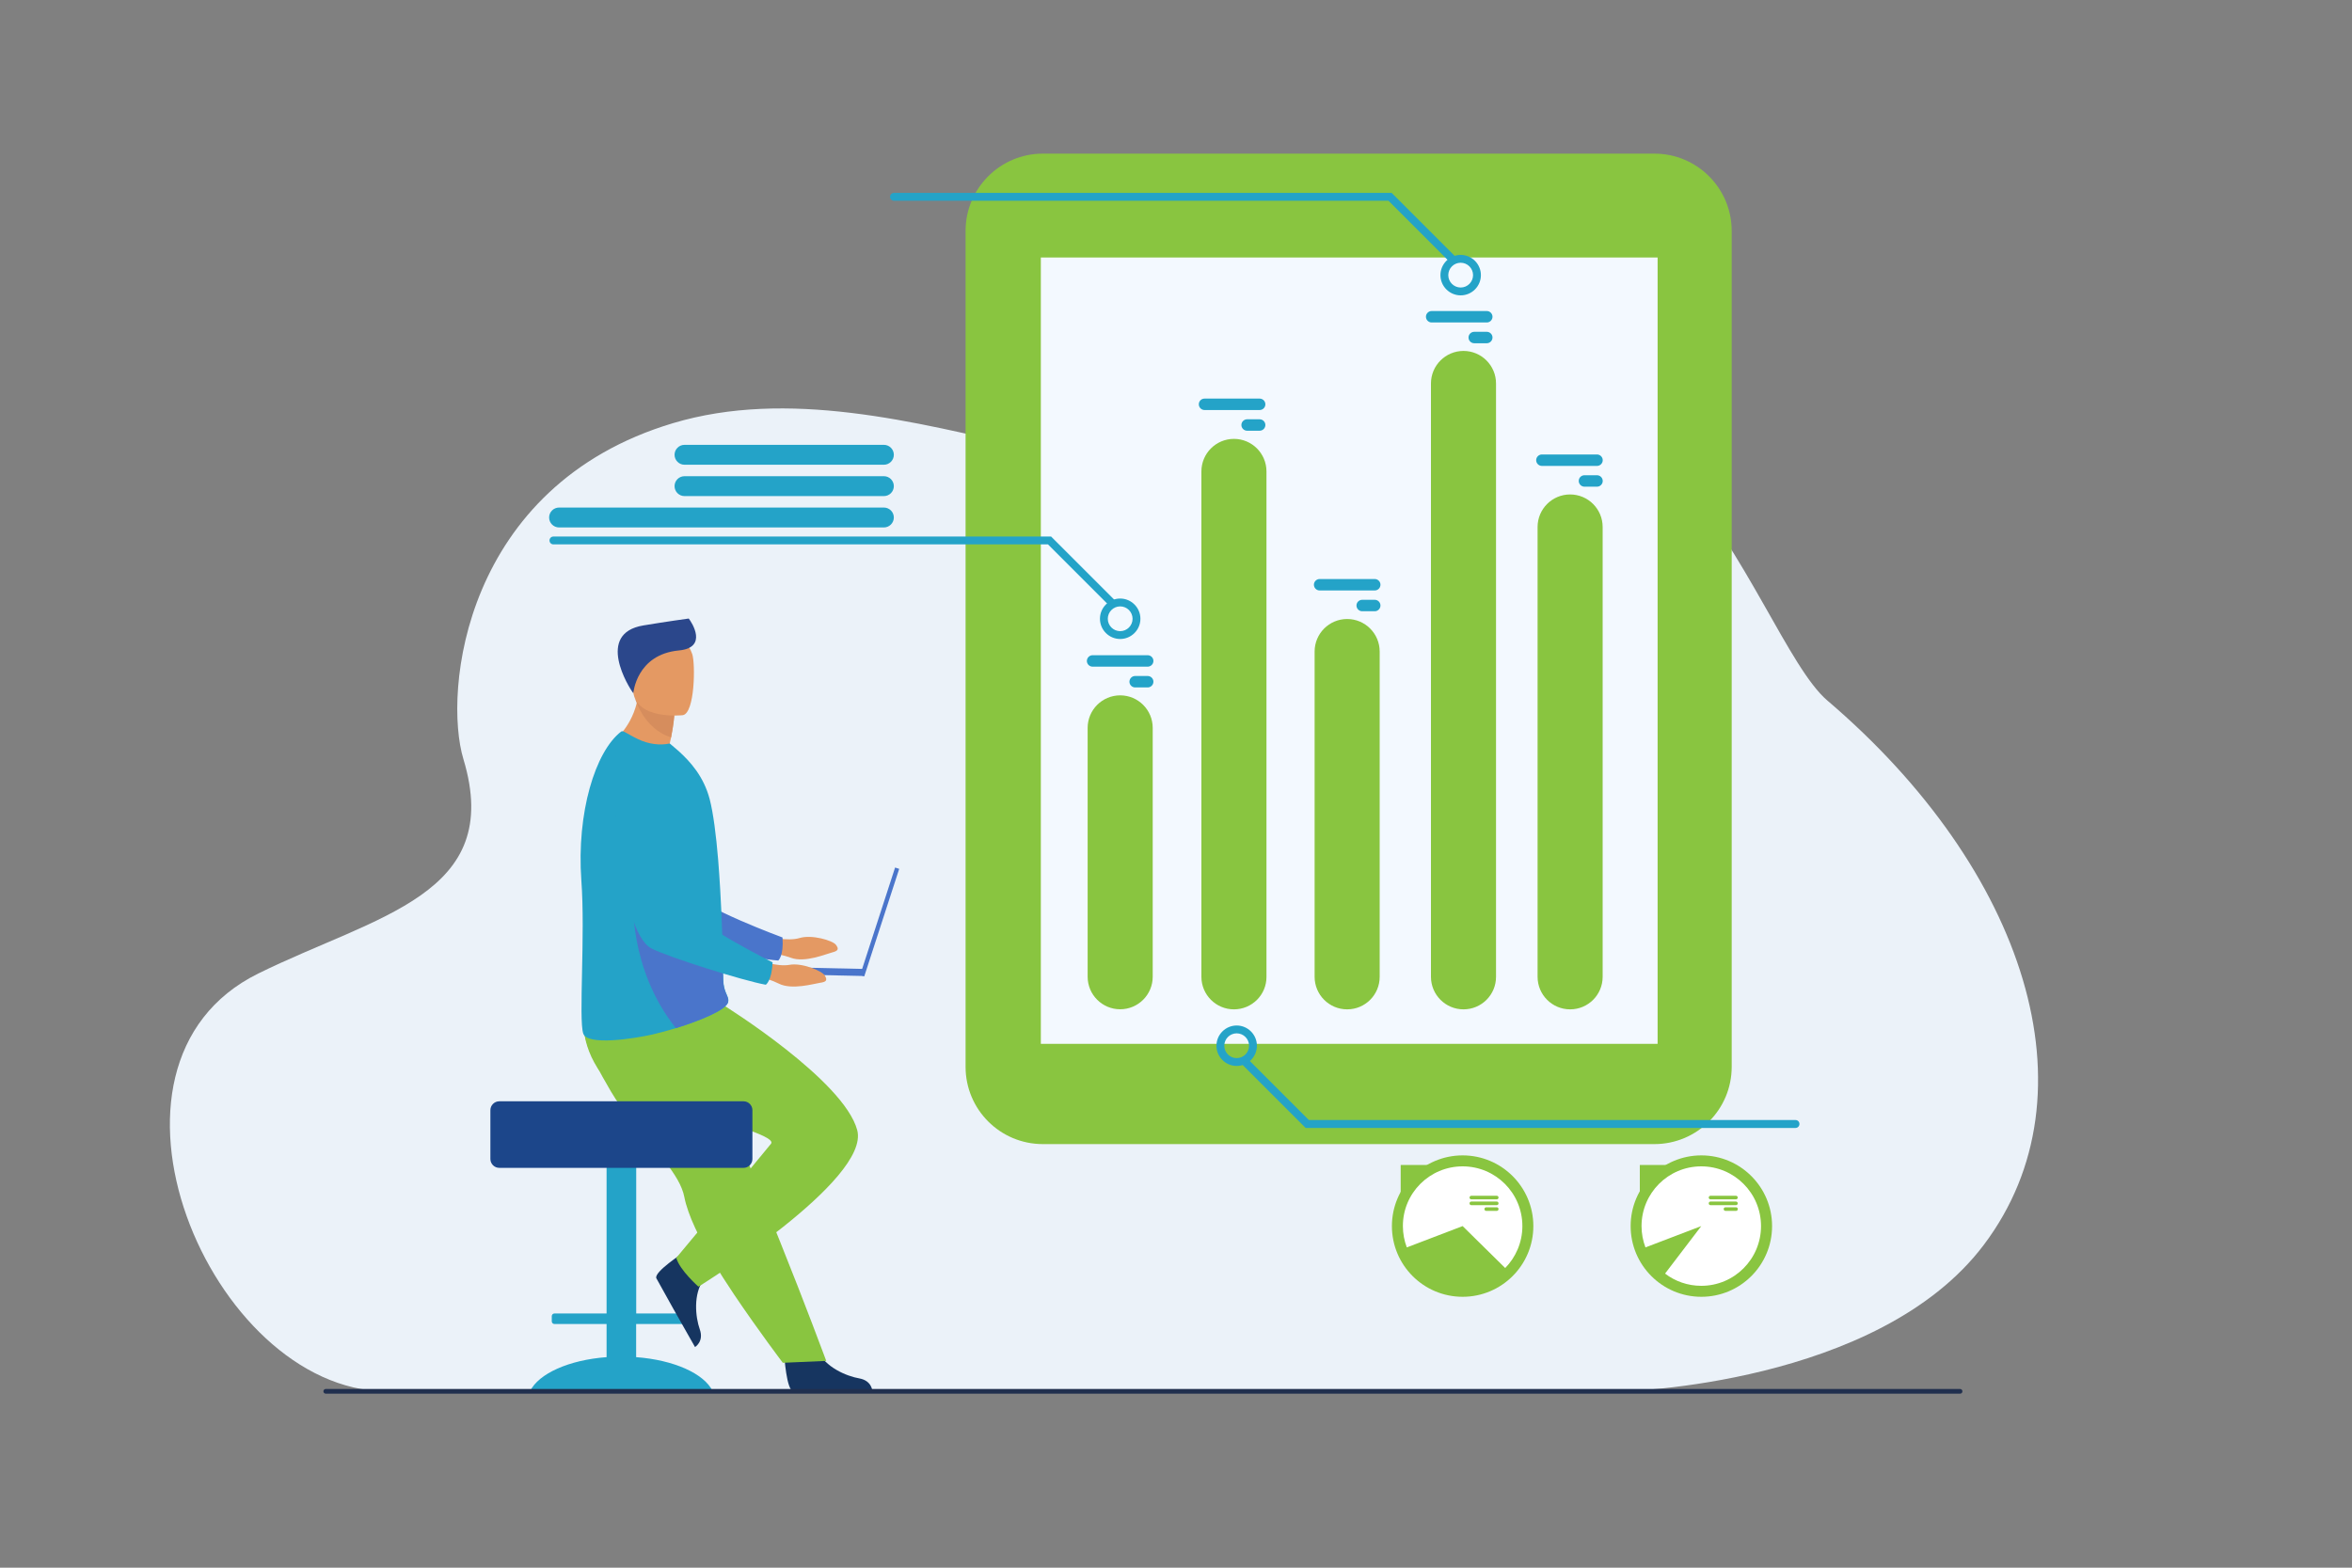 <svg xmlns="http://www.w3.org/2000/svg" xmlns:xlink="http://www.w3.org/1999/xlink" id="Layer_1" x="0px" y="0px" viewBox="0 0 3000 2000" style="enable-background:new 0 0 3000 2000;" xml:space="preserve" width="3000" height="2000"><rect x="0" y="0" width="3000" height="2000" fill="#808080" stroke="none"/><style type="text/css">	.st0{fill:#EBF2F9;}	.st1{fill:#163560;}	.st2{fill:#E49963;}	.st3{fill:#4A75CB;}	.st4{fill:#24A3C8;}	.st5{fill:#89C540;}	.st6{fill:#1C468A;}	.st7{fill:#D68D5D;}	.st8{fill:#2B478B;}	.st9{fill:#F3F9FF;}	.st10{fill:#FFFFFF;}	.st11{fill:#202F4E;}</style><g>	<path class="st0" d="M2330.9,893.8c-97.9-83.5-215.8-586.9-620-324.7c-208.8,135.5-560.9-116.3-852.3-29.3   c-267.6,79.9-293.4,343-267.5,428.7c52.3,173.2-110.5,199-261.5,273.4C92.7,1358.5,268.3,1773.1,492,1775   c223.8,2,1577.7,0,1577.7,0s325.5-7.4,460.7-186.9C2675.9,1395.1,2583.7,1109.4,2330.9,893.8z"></path>	<g>		<path class="st1" d="M1000.3,1728.6c0,0,2.8,45.7,11.7,46.4c1.2,0.1,44.9,0.1,44.9,0.1l55.8-0.3c0,0-0.4-13.4-16.7-16.3    c-16.3-2.8-43.6-14.3-53.5-35.8C1032.1,1699.9,1000.3,1728.6,1000.3,1728.6z"></path>		<g>			<path class="st2" d="M980.2,1195.1c0,0,24.3,6.2,39.7,1.6c15.4-4.7,42,3,46.3,8.6c4.3,5.6,2.7,7.9-4.9,9.8     c-7.6,1.9-34.7,13.5-52.5,6.8s-41-6.9-41-6.9L980.2,1195.1z"></path>			<path class="st3" d="M770.2,984.1c0,0,27.3,194,72.5,211.3c22.3,8.6,120.8,28,150,30c0,0,7.1-5.8,5.4-29.4     c0,0-103.2-37.9-117.9-58.5c-21.8-30.7,13.6-125.3-13.8-154.1C839,954.5,792.8,942.1,770.2,984.1z"></path>		</g>		<path class="st4" d="M773.7,1731.4v-42.3h-66.6c-1.8,0-3.3-1.5-3.3-3.3v-6.8c0-1.8,1.5-3.3,3.3-3.3h66.6v-240.7    c0-6.8,5.5-12.3,12.3-12.3h13.2c6.8,0,12.3,5.5,12.3,12.3v240.7H878c1.8,0,3.3,1.5,3.3,3.3v6.8c0,1.8-1.5,3.3-3.3,3.3h-66.6v42.3    c48.2,3.6,86.8,21,97.6,43.4H676.1C687,1752.4,725.6,1735,773.7,1731.4z"></path>		<path class="st5" d="M779.4,1392.7c8,13.5,17.2,26.2,26.7,38.1c29.3,37,61.3,67.6,66.8,96.4c1.1,5.8,2.9,11.9,5.2,18.5    c2.3,6.6,5.2,13.6,8.5,20.7c12.4,27,31.1,57.3,49.6,84.9c32.1,47.6,62.3,87.3,62.3,87.3l55.4-2.4c-2.2-5.6-26.4-71.3-58.7-151.6    c-13.1-32.6-27.1-67.3-40.5-100.7c-1.8-4.5-3.6-8.9-5.4-13.3c-4.1-10.2-8.2-20.3-12.1-30.1c-30.4-75.4-54.5-135.5-54.5-135.5    s-121.3-46-133.9-16.2C738.4,1313.4,746.9,1337.4,779.4,1392.7z"></path>		<path class="st1" d="M872,1598c0,0-38.5,24.8-34.8,32.8c0.5,1.1,21.8,39.2,21.8,39.2l27.5,48.5c0,0,11.6-6.9,6.1-22.5    c-5.5-15.6-8.8-45,5.2-64.1C912.5,1611.8,872,1598,872,1598z"></path>		<path class="st5" d="M924.1,1283.2c0,0,152.3,94.8,169.3,158.6c17,63.7-202.5,199.7-202.5,199.7s-24.1-21.2-28.3-36.8    c0,0,99.2-118.9,120.8-145.5c13.2-16.4-195.5-56.7-221-96.3c-25.5-39.7-16.4-73-16.4-73L924.1,1283.2z"></path>		<path class="st6" d="M636.8,1405h311.6c6.2,0,11.3,5.1,11.3,11.3v62.3c0,6.2-5.1,11.3-11.3,11.3H636.8c-6.2,0-11.3-5.1-11.3-11.3    v-62.3C625.5,1410.1,630.6,1405,636.8,1405z"></path>		<path class="st2" d="M853.7,950.8c15,9.3,23.2,21,23.2,21c-36.5,9.4-96.9-24.4-96.9-24.4s23.5-15.8,32.2-50.4    c0.4-1.7,0.8-3.5,1.2-5.4c1.1-5.8,1.8-12.2,2-19l16.8,15l27.9,25c0,0-0.6,10.4-4.1,28.2C855.2,943.9,854.5,947.3,853.7,950.8z"></path>		<path class="st4" d="M741.5,1122.9c5.2,70.3-3.6,177.1,2.4,195.6c5.1,16,65.3,6.5,88.6,1.2c8.6-2,19-4.8,29.8-8.1    c30-9.3,62.8-22.6,66.3-32.5c0.1-0.4,0.3-0.8,0.3-1.1c0.3-1.4,0.3-2.8-0.1-4.1c-1.2-5-5.7-10.5-6.2-22.9    c-0.6-13.9-0.5-30.3-1-47.9c0-2-0.1-4.1-0.3-6.1l0-0.7c0-0.4,0-0.7,0-1.1c-0.5-19.6-1.5-40.3-2.7-60.7    c-0.8-12.9-1.6-25.6-2.6-37.8c-2.6-31.5-6.2-59.5-10.8-77.2c-7.6-28.8-24.5-47.7-39.8-61.5l-11.1-9.5c-12.4,2.7-27,0.9-40.2-5.4    c-14.3-6.8-19.3-11.7-21.8-9.8C759.1,958.8,735.4,1037,741.5,1122.9z"></path>		<path class="st3" d="M862.1,1311.7c30-9.3,62.8-22.6,66.3-32.5c0.1-0.4,0.3-0.8,0.3-1.1c0-1.4,0-2.8-0.1-4.1    c-1.2-5-5.7-10.5-6.2-22.9c-0.6-13.9-0.5-30.3-1-47.9c0-2-0.1-4.1-0.3-6.1l0-0.7c0-0.4,0-0.7,0-1.1l-113.5-51.5    C807.6,1143.8,801.1,1235.3,862.1,1311.7z"></path>		<path class="st7" d="M860,912.6c0,0-0.6,10.4-4.1,28.2c-27.2-8.8-39.6-33.4-43.7-43.8c-1.2-2.9-1.7-4.8-1.7-4.8s1.1-0.2,2.9-0.6    c3.8-0.8,11-2.3,18.7-4L860,912.6z"></path>		<path class="st2" d="M871,912.4c0,0-59.8,6.7-63.4-30.5c-3.6-37.3-13.8-61.5,24.2-67.4c38-5.9,46.8,7.6,51.1,19.8    C887.1,846.3,886.4,909.7,871,912.4z"></path>		<path class="st8" d="M807.8,884.4c0,0,3.8-49.5,58.2-54.6c37.3-3.5,16.5-35.6,12.5-40.7c0,0-28.6,3.9-57.8,8.8    C759.3,808,801.8,876.7,807.8,884.4z"></path>		<g>							<rect x="1119.3" y="1104" transform="matrix(-0.951 -0.309 0.309 -0.951 1825.731 2641.258)" class="st3" width="5.5" height="144.1"></rect>							<rect x="951.3" y="1234.7" transform="matrix(-1 -2.135616e-002 2.135616e-002 -1 2027.154 2500.165)" class="st3" width="151.2" height="9"></rect>		</g>		<g>			<path class="st2" d="M967.7,1224.9c0,0,23.5,8.9,39.3,6c15.9-2.9,41.4,7.6,45.1,13.7c3.6,6.1,1.8,8.1-6,9.2     c-7.8,1.1-36,9.6-52.9,1c-16.9-8.6-40-11.4-40-11.4L967.7,1224.9z"></path>			<path class="st4" d="M782.3,992c0,0,5.7,195.8,48.7,218c21.2,11,117,41.2,145.8,46.3c0,0,7.7-5,8.6-28.6     c0,0-98.4-49.1-110.7-71.2c-18.3-32.9,27.3-123.1,3.2-154.7C853.9,970.2,809.4,952.8,782.3,992z"></path>		</g>	</g>	<path class="st5" d="M1330.2,1459.6h780c54.4,0,98.6-44.1,98.6-98.6V294.6c0-54.4-44.1-98.6-98.6-98.6h-780   c-54.4,0-98.6,44.1-98.6,98.6v1066.4C1231.6,1415.5,1275.7,1459.6,1330.2,1459.6z"></path>	<rect x="1327.6" y="328.5" class="st9" width="786.7" height="1003.2"></rect>	<g>		<path class="st5" d="M2002.7,1287.7L2002.7,1287.7c-22.9,0-41.5-18.6-41.5-41.5V672.3c0-22.9,18.6-41.5,41.5-41.5l0,0    c22.9,0,41.5,18.6,41.5,41.5v573.9C2044.2,1269.1,2025.7,1287.7,2002.7,1287.7z"></path>		<path class="st5" d="M1866.7,1287.7L1866.7,1287.7c-22.9,0-41.5-18.6-41.5-41.5v-757c0-22.9,18.6-41.5,41.5-41.5l0,0    c22.9,0,41.5,18.6,41.5,41.5v757C1908.2,1269.1,1889.7,1287.7,1866.7,1287.7z"></path>		<path class="st5" d="M1718.3,1287.7L1718.3,1287.7c-22.9,0-41.5-18.6-41.5-41.5v-415c0-22.9,18.6-41.5,41.5-41.5l0,0    c22.9,0,41.5,18.6,41.5,41.5v415C1759.8,1269.1,1741.3,1287.7,1718.3,1287.7z"></path>		<path class="st5" d="M1573.9,1287.7L1573.9,1287.7c-22.9,0-41.5-18.6-41.5-41.5V601.4c0-22.9,18.6-41.5,41.5-41.5l0,0    c22.9,0,41.5,18.6,41.5,41.5v644.8C1615.5,1269.1,1596.9,1287.7,1573.9,1287.7z"></path>		<path class="st5" d="M1470.3,928.6v317.5c0,22.9-18.6,41.5-41.5,41.5l0,0c-22.9,0-41.5-18.6-41.5-41.5V928.6    c0-22.9,18.6-41.5,41.5-41.5l0,0C1451.7,887.1,1470.3,905.7,1470.3,928.6z"></path>	</g>	<g>		<path class="st4" d="M1536.4,508.5h70.3c4,0,7.3,3.3,7.3,7.3c0,4-3.3,7.3-7.3,7.3h-70.3c-4,0-7.3-3.3-7.3-7.3    C1529.1,511.7,1532.4,508.5,1536.4,508.5z"></path>		<path class="st4" d="M1590.7,534.9h16c4,0,7.3,3.3,7.3,7.3s-3.3,7.3-7.3,7.3h-16c-4,0-7.3-3.3-7.3-7.3S1586.7,534.9,1590.7,534.9z    "></path>		<path class="st4" d="M1826.1,396.8h70.3c4,0,7.3,3.3,7.3,7.3s-3.3,7.3-7.3,7.3h-70.3c-4,0-7.3-3.3-7.3-7.3    S1822.1,396.8,1826.1,396.8z"></path>		<path class="st4" d="M1880.4,423.3h16c4,0,7.3,3.3,7.3,7.3l0,0c0,4-3.3,7.3-7.3,7.3h-16c-4,0-7.3-3.3-7.3-7.3l0,0    C1873.1,426.6,1876.4,423.3,1880.4,423.3z"></path>		<path class="st4" d="M1966.7,579.8h70.3c4,0,7.3,3.3,7.3,7.3s-3.3,7.3-7.3,7.3h-70.3c-4,0-7.3-3.3-7.3-7.3    S1962.7,579.8,1966.7,579.8z"></path>		<path class="st4" d="M2021,606.3h16c4,0,7.3,3.3,7.3,7.3l0,0c0,4-3.3,7.3-7.3,7.3h-16c-4,0-7.3-3.3-7.3-7.3l0,0    C2013.7,609.5,2017,606.3,2021,606.3z"></path>		<path class="st4" d="M1683.2,738.7h70.3c4,0,7.3,3.3,7.3,7.3s-3.3,7.3-7.3,7.3h-70.3c-4,0-7.3-3.3-7.3-7.3    S1679.2,738.7,1683.2,738.7z"></path>		<path class="st4" d="M1737.5,765.2h16c4,0,7.3,3.3,7.3,7.3l0,0c0,4-3.3,7.3-7.3,7.3h-16c-4,0-7.3-3.3-7.3-7.3l0,0    C1730.2,768.5,1733.5,765.2,1737.5,765.2z"></path>		<path class="st4" d="M1393.6,835.9h70.3c4,0,7.3,3.3,7.3,7.3c0,4-3.3,7.3-7.3,7.3h-70.3c-4,0-7.3-3.3-7.3-7.3    C1386.4,839.2,1389.6,835.9,1393.6,835.9z"></path>		<path class="st4" d="M1447.9,862.4h16c4,0,7.3,3.3,7.3,7.3c0,4-3.3,7.3-7.3,7.3h-16c-4,0-7.3-3.3-7.3-7.3    C1440.7,865.6,1443.9,862.4,1447.9,862.4z"></path>	</g>	<g>		<path class="st4" d="M1428.8,815.2c-14.2,0-25.8-11.6-25.8-25.8c0-14.2,11.6-25.8,25.8-25.8c14.2,0,25.8,11.6,25.8,25.8    C1454.6,803.6,1443,815.2,1428.8,815.2z M1428.8,773.6c-8.7,0-15.8,7.1-15.8,15.8c0,8.7,7.1,15.8,15.8,15.8    c8.7,0,15.8-7.1,15.8-15.8C1444.6,780.7,1437.5,773.6,1428.8,773.6z"></path>		<path class="st4" d="M1417.8,773.6c-1.3,0-2.6-0.5-3.5-1.5l-77.6-77.6H705.9c-2.8,0-5-2.2-5-5c0-2.8,2.2-5,5-5h634.8l80.6,80.6    c2,2,2,5.1,0,7.1C1420.4,773.1,1419.1,773.6,1417.8,773.6z"></path>	</g>	<g>		<path class="st4" d="M1577.4,1359.9c-14.2,0-25.8-11.6-25.8-25.8c0-14.2,11.6-25.8,25.8-25.8c14.2,0,25.8,11.6,25.8,25.8    C1603.2,1348.4,1591.6,1359.9,1577.4,1359.9z M1577.4,1318.3c-8.7,0-15.8,7.1-15.8,15.8c0,8.7,7.1,15.8,15.8,15.8    s15.8-7.1,15.8-15.8C1593.2,1325.4,1586.1,1318.3,1577.4,1318.3z"></path>		<path class="st4" d="M2290.2,1439h-624.8l-80.6-80.6c-2-2-2-5.1,0-7.1c2-2,5.1-2,7.1,0l77.6,77.6h620.7c2.8,0,5,2.2,5,5    S2293,1439,2290.2,1439z"></path>	</g>	<g>		<path class="st4" d="M1863.1,376.8c-14.2,0-25.8-11.6-25.8-25.8c0-14.2,11.6-25.8,25.8-25.8c14.2,0,25.8,11.6,25.8,25.8    C1888.9,365.2,1877.4,376.8,1863.1,376.8z M1863.1,335.2c-8.7,0-15.8,7.1-15.8,15.8c0,8.7,7.1,15.8,15.8,15.8s15.8-7.1,15.8-15.8    C1878.9,342.3,1871.8,335.2,1863.1,335.2z"></path>		<path class="st4" d="M1852.1,335.2c-1.3,0-2.6-0.5-3.5-1.5l-77.6-77.6h-630.7c-2.8,0-5-2.2-5-5c0-2.8,2.2-5,5-5h634.8l80.6,80.6    c2,2,2,5.1,0,7.1C1854.7,334.7,1853.4,335.2,1852.1,335.2z"></path>	</g>	<path class="st4" d="M1127.4,672.9H713.1c-7,0-12.7-5.7-12.7-12.7l0,0c0-7,5.7-12.7,12.7-12.7h414.3c7,0,12.7,5.7,12.7,12.7l0,0   C1140.1,667.2,1134.4,672.9,1127.4,672.9z"></path>	<path class="st4" d="M1127.4,632.9H873.1c-7,0-12.7-5.7-12.7-12.7l0,0c0-7,5.7-12.7,12.7-12.7h254.3c7,0,12.7,5.7,12.7,12.7l0,0   C1140.1,627.2,1134.4,632.9,1127.4,632.9z"></path>	<path class="st4" d="M1127.4,592.9H873.1c-7,0-12.7-5.7-12.7-12.7l0,0c0-7,5.7-12.7,12.7-12.7h254.3c7,0,12.7,5.7,12.7,12.7l0,0   C1140.1,587.2,1134.4,592.9,1127.4,592.9z"></path>	<g>		<g>			<circle class="st5" cx="1865.6" cy="1564.2" r="90.2"></circle>			<path class="st10" d="M1865.6,1488c42.1,0,76.2,34.1,76.2,76.2c0,20.8-8.4,39.7-21.9,53.5l-54.3-53.5l-71.2,27.2     c-3.2-8.4-5-17.6-5-27.2C1789.3,1522.1,1823.5,1488,1865.6,1488z"></path>			<g>				<path class="st5" d="M1876.7,1525.5h32.4c1.3,0,2.3,1,2.3,2.3l0,0c0,1.3-1,2.3-2.3,2.3h-32.4c-1.3,0-2.3-1-2.3-2.3l0,0      C1874.4,1526.6,1875.4,1525.5,1876.7,1525.5z"></path>				<path class="st5" d="M1876.7,1532.9h32.4c1.3,0,2.3,1,2.3,2.3c0,1.3-1,2.3-2.3,2.3h-32.4c-1.3,0-2.3-1-2.3-2.3      C1874.4,1533.9,1875.4,1532.9,1876.7,1532.9z"></path>				<path class="st5" d="M1895.7,1540.2h13.4c1.3,0,2.3,1,2.3,2.3c0,1.3-1,2.3-2.3,2.3h-13.4c-1.3,0-2.3-1-2.3-2.3      C1893.4,1541.2,1894.5,1540.2,1895.7,1540.2z"></path>			</g>		</g>		<polygon class="st5" points="1786.6,1521.9 1822.3,1486.2 1786.6,1486.2   "></polygon>	</g>	<g>		<g>			<circle class="st5" cx="2170.1" cy="1564.2" r="90.2"></circle>			<path class="st10" d="M2093.8,1564.2c0-42.1,34.1-76.2,76.2-76.2c42.1,0,76.2,34.1,76.2,76.2c0,42.1-34.1,76.2-76.2,76.2     c-17.4,0-33.4-5.8-46.2-15.6l46.2-60.6l-71.2,27.2C2095.6,1582.9,2093.8,1573.8,2093.8,1564.2z"></path>			<g>				<path class="st5" d="M2181.8,1525.5h32.4c1.3,0,2.3,1,2.3,2.3l0,0c0,1.3-1,2.3-2.3,2.3h-32.4c-1.3,0-2.3-1-2.3-2.3l0,0      C2179.5,1526.6,2180.5,1525.5,2181.8,1525.5z"></path>				<path class="st5" d="M2181.8,1532.9h32.4c1.3,0,2.3,1,2.3,2.3c0,1.3-1,2.3-2.3,2.3h-32.4c-1.3,0-2.3-1-2.3-2.3      C2179.5,1533.9,2180.5,1532.9,2181.8,1532.9z"></path>				<path class="st5" d="M2200.9,1540.2h13.4c1.3,0,2.3,1,2.3,2.3c0,1.3-1,2.3-2.3,2.3h-13.4c-1.3,0-2.3-1-2.3-2.3      C2198.5,1541.2,2199.6,1540.2,2200.9,1540.2z"></path>			</g>		</g>		<polygon class="st5" points="2091.6,1521.9 2127.3,1486.2 2091.6,1486.2   "></polygon>	</g>	<path class="st11" d="M2500.2,1778H415.5c-1.6,0-3-1.3-3-3l0,0c0-1.6,1.3-3,3-3h2084.6c1.6,0,3,1.3,3,3l0,0   C2503.1,1776.7,2501.8,1778,2500.2,1778z"></path></g></svg>